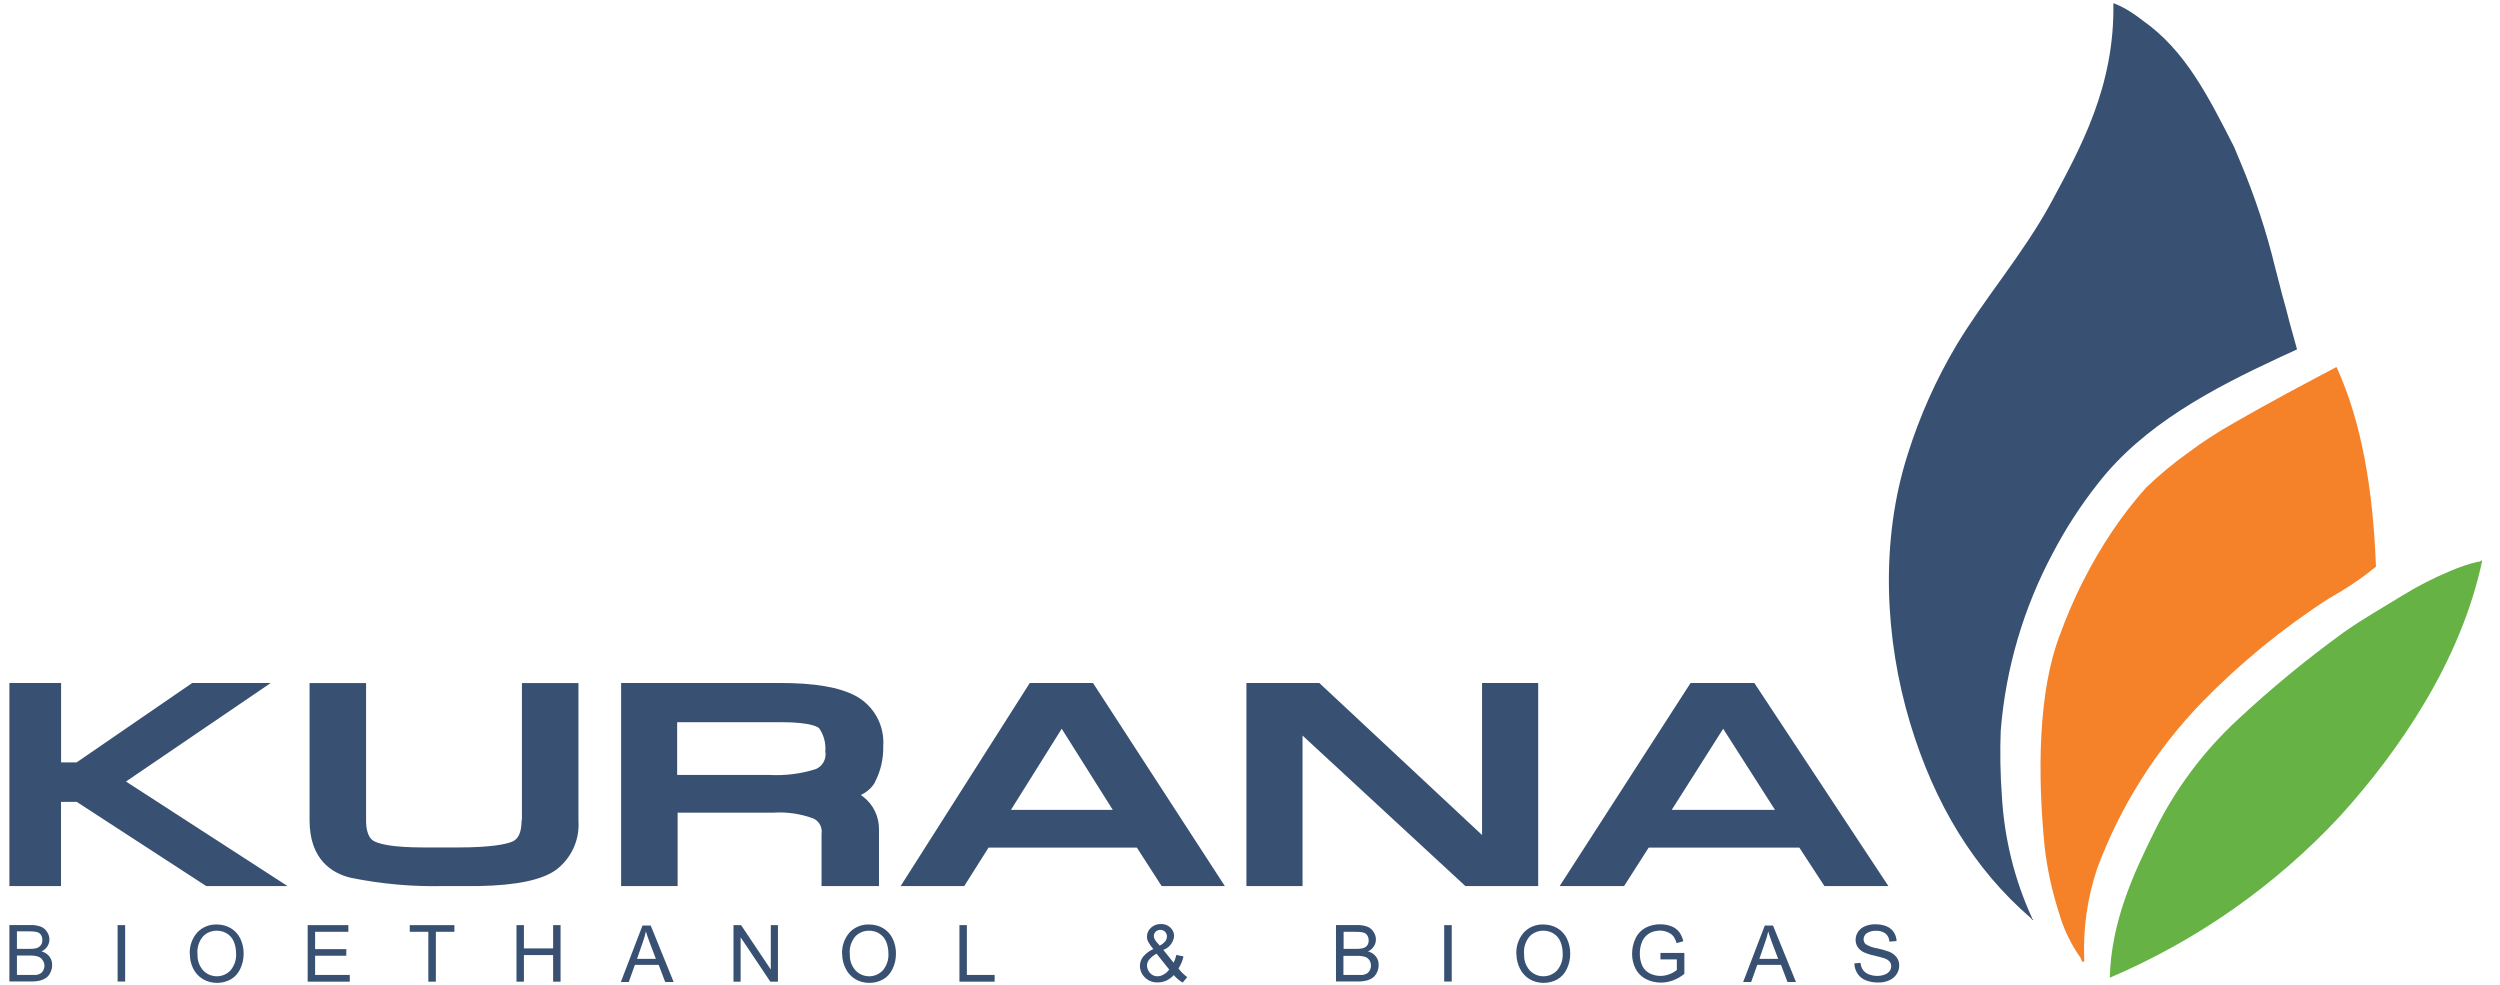 <svg width="137" height="54" viewBox="0 0 137 54" fill="none" xmlns="http://www.w3.org/2000/svg">
<path fill-rule="evenodd" clip-rule="evenodd" d="M128.035 20.102C129.414 23.095 130.043 26.811 130.203 31.054C129.408 31.704 128.552 32.277 127.654 32.773C125.109 34.414 122.761 36.334 120.65 38.502C118.131 41.108 116.18 44.21 114.921 47.606C114.379 49.227 114.141 50.93 114.219 52.639C114.126 52.881 114.017 52.499 114.028 52.51C113.481 51.74 113.068 50.879 112.815 49.965C112.448 48.824 112.195 47.653 112.051 46.46C111.643 42.393 111.695 37.867 112.877 34.806C113.599 32.804 114.559 30.899 115.741 29.129C116.304 28.293 116.918 27.493 117.589 26.739C118.306 26.047 119.07 25.413 119.881 24.829C120.691 24.22 121.543 23.668 122.425 23.172C124.335 22.073 126.301 21.025 128.03 20.117" fill="#F58229"/>
<path fill-rule="evenodd" clip-rule="evenodd" d="M115.617 53.578C115.695 50.481 116.933 47.843 118.1 45.49C119.225 43.214 120.758 41.165 122.621 39.441C124.453 37.732 126.389 36.137 128.417 34.666C129.403 33.965 130.57 33.299 131.664 32.628C132.495 32.112 133.372 31.668 134.275 31.291C134.776 31.074 135.292 30.899 135.824 30.775C135.875 30.796 135.932 30.77 135.953 30.718C135.953 30.718 135.953 30.718 135.953 30.713C136.004 30.713 136.015 30.713 136.015 30.775C134.833 36.261 131.483 41.134 128.247 44.71C124.706 48.519 120.402 51.539 115.617 53.578Z" fill="#66B245"/>
<path fill-rule="evenodd" clip-rule="evenodd" d="M14.842 37.428H10.533L4.2 41.779H3.348V37.428H0.515V48.556H3.343V43.942H4.205L11.302 48.556H15.756L6.904 42.827L14.837 37.428H14.842ZM28.582 44.948C28.582 45.913 28.195 46.063 28.066 46.125C27.704 46.269 26.899 46.44 25.098 46.44H23.204C21.532 46.44 20.824 46.259 20.525 46.109C20.412 46.053 20.061 45.877 20.061 44.953V37.433H16.964V44.948C16.964 47.105 18.192 47.854 19.219 48.102C20.892 48.442 22.595 48.597 24.303 48.556H26.244C28.308 48.514 29.676 48.225 30.45 47.684C31.302 47.054 31.772 46.037 31.699 44.979V37.433H28.602V44.948H28.582ZM47.942 42.868C48.262 42.259 48.417 41.578 48.401 40.891C48.484 39.761 47.895 38.682 46.899 38.14C46.007 37.66 44.649 37.428 42.77 37.428H34.037V48.556H37.134V44.535H42.363C43.111 44.483 43.859 44.592 44.566 44.85C44.892 44.995 45.077 45.34 45.021 45.691V48.556H48.169V45.459C48.179 44.762 47.864 44.096 47.312 43.668L47.173 43.565C47.493 43.42 47.761 43.183 47.942 42.883M44.902 39.926C45.15 40.292 45.263 40.731 45.227 41.175C45.304 41.578 45.088 41.98 44.711 42.145C43.88 42.409 43.003 42.517 42.13 42.465H37.108V39.575H42.786C44.561 39.575 44.871 39.88 44.897 39.916V39.926H44.902ZM56.432 37.428L49.356 48.556H52.84L54.172 46.45H62.301L63.658 48.556H67.121L59.896 37.428H56.432ZM55.4 44.38L58.182 39.936L60.98 44.38H55.4ZM81.217 45.758L72.298 37.428H68.303V48.556H71.379V40.308L80.303 48.556H84.293V37.428H81.217V45.758ZM96.138 37.428H92.644L85.47 48.556H89L90.347 46.45H98.605L99.978 48.556H103.483L96.138 37.428ZM91.612 44.38L94.43 39.936L97.269 44.38H91.612ZM115.808 0.168C116.195 0.318 116.562 0.514 116.902 0.747C117.078 0.865 117.248 0.989 117.418 1.123C119.746 2.754 121 5.252 122.43 8.055C122.549 8.329 122.662 8.607 122.776 8.886C123.571 10.775 124.211 12.721 124.691 14.713L124.882 15.446L125.073 16.189L125.279 16.932L125.47 17.676L125.677 18.419C125.744 18.661 125.811 18.904 125.878 19.147L125 19.549C121.197 21.314 117.475 23.286 114.987 26.471C114.043 27.663 113.212 28.943 112.505 30.29C110.889 33.309 109.914 36.623 109.64 40.035C109.594 41.222 109.615 42.414 109.702 43.601C109.831 45.923 110.389 48.2 111.359 50.311C111.359 50.362 111.359 50.373 111.421 50.373C111.38 50.486 111.338 50.347 111.292 50.311C108.195 47.642 106.012 44.071 104.67 39.611C103.287 35.007 103.018 29.66 104.541 24.901C105.196 22.811 106.094 20.798 107.215 18.914C108.794 16.282 110.827 13.975 112.376 11.147C114.007 8.117 115.886 4.757 115.813 0.194M0.928 53.428H1.702C1.795 53.433 1.888 53.433 1.98 53.428C2.063 53.418 2.146 53.387 2.218 53.346C2.285 53.304 2.337 53.242 2.373 53.175C2.414 53.093 2.44 53.005 2.435 52.912C2.435 52.798 2.393 52.685 2.321 52.597C2.259 52.509 2.177 52.447 2.073 52.416C1.924 52.375 1.774 52.36 1.619 52.365H0.928V53.433V53.428ZM0.928 51.998H1.599C1.733 52.004 1.862 51.993 1.991 51.962C2.084 51.936 2.166 51.885 2.228 51.807C2.295 51.725 2.326 51.622 2.321 51.513C2.321 51.415 2.3 51.322 2.249 51.24C2.202 51.162 2.125 51.105 2.037 51.08C1.882 51.044 1.728 51.033 1.568 51.038H0.928V51.998ZM0.515 53.789V50.693H1.681C1.877 50.687 2.068 50.718 2.249 50.785C2.388 50.842 2.507 50.946 2.584 51.075C2.662 51.193 2.708 51.338 2.708 51.482C2.708 51.611 2.672 51.74 2.6 51.854C2.522 51.978 2.409 52.076 2.275 52.138C2.445 52.179 2.6 52.277 2.708 52.416C2.811 52.551 2.863 52.716 2.858 52.886C2.858 53.026 2.827 53.165 2.765 53.289C2.713 53.402 2.636 53.5 2.538 53.578C2.435 53.65 2.321 53.702 2.197 53.733C2.027 53.774 1.857 53.789 1.681 53.784H0.515V53.789ZM6.445 50.698H6.858V53.789H6.445V50.698ZM10.827 52.293C10.806 52.613 10.915 52.927 11.126 53.17C11.513 53.588 12.169 53.614 12.587 53.222C12.608 53.206 12.623 53.185 12.639 53.17C12.85 52.912 12.959 52.587 12.938 52.251C12.938 52.024 12.897 51.797 12.809 51.591C12.732 51.41 12.602 51.26 12.437 51.157C12.272 51.054 12.081 51.002 11.885 51.002C11.606 50.997 11.333 51.105 11.137 51.302C10.899 51.575 10.786 51.936 10.822 52.298M10.399 52.298C10.373 51.859 10.522 51.425 10.812 51.095C11.09 50.806 11.477 50.646 11.88 50.662C12.153 50.662 12.422 50.729 12.654 50.868C12.876 51.002 13.057 51.198 13.17 51.436C13.294 51.694 13.356 51.978 13.351 52.267C13.351 52.561 13.289 52.845 13.16 53.108C13.046 53.346 12.871 53.542 12.644 53.671C12.412 53.8 12.153 53.862 11.89 53.862C11.617 53.862 11.348 53.794 11.111 53.65C10.879 53.511 10.693 53.304 10.579 53.062C10.46 52.819 10.404 52.556 10.404 52.287V52.298H10.399ZM16.86 53.794V50.698H19.09V51.064H17.268V52.014H18.977V52.375H17.268V53.428H19.168V53.794H16.86ZM23.472 53.794V51.064H22.455V50.698H24.902V51.064H23.885V53.794H23.472ZM28.303 53.794V50.698H28.711V51.973H30.311V50.698H30.719V53.794H30.311V52.339H28.711V53.794H28.303ZM34.91 52.545H35.942L35.617 51.689C35.519 51.425 35.446 51.214 35.395 51.044C35.353 51.245 35.297 51.441 35.224 51.637L34.91 52.545ZM34.022 53.815L35.209 50.718H35.658L36.917 53.815H36.453L36.097 52.876H34.791L34.456 53.815H34.022ZM40.195 53.794V50.698H40.613L42.239 53.129V50.698H42.631V53.794H42.213L40.587 51.364V53.794H40.195ZM46.574 52.293C46.554 52.613 46.662 52.927 46.874 53.17C47.261 53.588 47.916 53.614 48.334 53.222C48.355 53.206 48.37 53.185 48.386 53.17C48.597 52.912 48.706 52.587 48.685 52.251C48.685 52.024 48.644 51.797 48.556 51.591C48.479 51.41 48.35 51.26 48.185 51.157C48.019 51.054 47.828 51.002 47.632 51.002C47.354 50.997 47.08 51.105 46.884 51.302C46.647 51.575 46.533 51.936 46.569 52.298M46.146 52.298C46.12 51.859 46.27 51.425 46.559 51.095C46.837 50.806 47.224 50.646 47.627 50.662C47.901 50.662 48.169 50.729 48.401 50.868C48.623 51.002 48.804 51.198 48.917 51.436C49.041 51.694 49.103 51.978 49.098 52.267C49.098 52.561 49.036 52.845 48.907 53.108C48.794 53.346 48.618 53.542 48.391 53.671C48.159 53.8 47.901 53.862 47.638 53.862C47.364 53.862 47.096 53.794 46.858 53.65C46.636 53.511 46.456 53.315 46.342 53.077C46.218 52.834 46.151 52.561 46.151 52.287V52.298H46.146ZM52.577 53.794V50.698H52.985V53.428H54.507V53.794H52.577ZM64.071 53.129L63.38 52.262C63.219 52.344 63.075 52.463 62.961 52.602C62.894 52.69 62.858 52.798 62.853 52.912C62.858 53.051 62.91 53.191 63.003 53.299C63.106 53.428 63.261 53.505 63.426 53.5C63.55 53.5 63.669 53.464 63.777 53.397C63.896 53.33 63.994 53.242 64.071 53.129ZM63.555 51.818C63.679 51.756 63.787 51.668 63.875 51.56C63.921 51.487 63.947 51.405 63.947 51.317C63.947 51.219 63.911 51.126 63.844 51.059C63.777 50.992 63.684 50.956 63.591 50.956C63.493 50.956 63.4 50.987 63.333 51.054C63.266 51.116 63.23 51.203 63.23 51.296C63.23 51.348 63.245 51.4 63.266 51.446C63.292 51.508 63.333 51.565 63.374 51.616L63.555 51.818ZM64.334 53.423C64.221 53.552 64.081 53.655 63.927 53.733C63.777 53.8 63.612 53.836 63.447 53.836C63.157 53.846 62.884 53.733 62.693 53.516C62.548 53.356 62.466 53.149 62.466 52.933C62.466 52.742 62.533 52.561 62.652 52.416C62.801 52.241 62.992 52.102 63.204 52.009C63.096 51.89 63.003 51.761 62.925 51.616C62.879 51.529 62.853 51.425 62.853 51.327C62.853 51.142 62.93 50.966 63.07 50.842C63.219 50.703 63.416 50.631 63.622 50.636C63.813 50.631 63.999 50.698 64.138 50.832C64.267 50.951 64.345 51.121 64.34 51.302C64.303 51.647 64.076 51.936 63.751 52.055L64.314 52.757C64.381 52.623 64.432 52.478 64.463 52.329L64.856 52.411C64.804 52.644 64.711 52.871 64.582 53.072C64.716 53.253 64.876 53.413 65.062 53.547L64.809 53.846C64.623 53.733 64.458 53.593 64.314 53.428H64.334V53.423ZM73.625 53.428H74.394C74.487 53.433 74.579 53.433 74.672 53.428C74.755 53.418 74.838 53.387 74.91 53.346C74.977 53.304 75.028 53.242 75.065 53.175C75.106 53.093 75.132 53.005 75.127 52.912C75.127 52.803 75.101 52.7 75.039 52.613C74.977 52.525 74.894 52.463 74.791 52.432C74.641 52.391 74.492 52.375 74.337 52.38H73.62V53.449V53.428H73.625ZM73.625 51.998H74.296C74.43 52.004 74.559 51.993 74.688 51.962C74.781 51.936 74.863 51.885 74.925 51.807C74.977 51.73 75.008 51.632 75.003 51.539C75.003 51.441 74.982 51.348 74.93 51.266C74.884 51.188 74.807 51.131 74.719 51.105C74.564 51.069 74.409 51.059 74.249 51.064H73.63V52.004L73.625 51.998ZM73.212 53.789V50.693H74.373C74.569 50.687 74.76 50.718 74.941 50.785C75.08 50.842 75.199 50.946 75.276 51.075C75.354 51.193 75.4 51.338 75.4 51.482C75.4 51.611 75.364 51.74 75.292 51.854C75.214 51.978 75.101 52.076 74.967 52.138C75.137 52.179 75.292 52.277 75.4 52.416C75.503 52.551 75.555 52.716 75.55 52.886C75.55 53.026 75.519 53.165 75.457 53.289C75.405 53.402 75.328 53.5 75.23 53.578C75.127 53.65 75.013 53.702 74.889 53.733C74.719 53.774 74.549 53.789 74.373 53.784H73.191H73.212V53.789ZM79.142 50.698H79.555V53.789H79.142V50.698ZM83.524 52.293C83.503 52.613 83.612 52.927 83.823 53.17C84.21 53.588 84.866 53.614 85.284 53.222C85.305 53.206 85.32 53.185 85.336 53.17C85.547 52.912 85.656 52.587 85.635 52.251C85.635 52.024 85.594 51.797 85.506 51.591C85.429 51.41 85.3 51.26 85.134 51.157C84.969 51.054 84.778 51.002 84.582 51.002C84.303 50.997 84.03 51.105 83.834 51.302C83.596 51.575 83.483 51.936 83.519 52.298M83.096 52.298C83.07 51.859 83.22 51.425 83.509 51.095C83.787 50.806 84.174 50.646 84.577 50.662C84.85 50.662 85.119 50.729 85.351 50.868C85.573 51.002 85.754 51.198 85.867 51.436C85.991 51.694 86.053 51.978 86.048 52.267C86.048 52.561 85.986 52.845 85.857 53.108C85.743 53.346 85.568 53.542 85.341 53.671C85.109 53.8 84.85 53.862 84.587 53.862C84.314 53.862 84.045 53.794 83.808 53.65C83.586 53.511 83.405 53.315 83.292 53.077C83.168 52.834 83.101 52.561 83.101 52.287V52.298H83.096ZM90.993 52.582V52.22H92.303V53.366C92.118 53.521 91.906 53.64 91.679 53.727C91.467 53.805 91.245 53.846 91.018 53.846C90.729 53.846 90.445 53.784 90.192 53.65C89.95 53.526 89.754 53.33 89.63 53.087C89.501 52.829 89.434 52.551 89.439 52.262C89.439 51.973 89.501 51.684 89.63 51.42C89.743 51.173 89.934 50.971 90.172 50.842C90.425 50.713 90.704 50.646 90.987 50.651C91.194 50.651 91.4 50.687 91.591 50.76C91.756 50.822 91.901 50.93 92.014 51.064C92.128 51.219 92.205 51.395 92.247 51.58L91.875 51.684C91.839 51.549 91.782 51.425 91.705 51.312C91.627 51.214 91.524 51.142 91.411 51.095C91.281 51.033 91.137 51.002 90.993 50.997C90.827 50.997 90.662 51.023 90.507 51.085C90.383 51.136 90.27 51.214 90.177 51.312C90.094 51.4 90.027 51.503 89.981 51.616C89.898 51.813 89.862 52.029 89.862 52.241C89.857 52.478 89.903 52.716 90.001 52.933C90.089 53.113 90.234 53.258 90.414 53.346C90.595 53.433 90.791 53.48 90.993 53.48C91.168 53.48 91.344 53.444 91.509 53.376C91.648 53.325 91.777 53.247 91.891 53.154V52.576H90.993V52.582ZM96.412 52.545H97.444L97.119 51.689C97.021 51.425 96.949 51.214 96.897 51.044C96.856 51.245 96.799 51.441 96.727 51.637L96.412 52.545ZM95.524 53.815L96.711 50.718H97.16L98.42 53.815H97.955L97.599 52.876H96.298L95.963 53.815H95.524ZM101.568 52.798L101.955 52.762C101.965 52.896 102.012 53.031 102.084 53.144C102.162 53.253 102.27 53.335 102.394 53.387C102.544 53.449 102.704 53.48 102.869 53.48C103.008 53.48 103.147 53.459 103.282 53.407C103.39 53.371 103.483 53.304 103.55 53.216C103.607 53.139 103.638 53.046 103.638 52.953C103.638 52.86 103.612 52.773 103.555 52.7C103.478 52.618 103.385 52.556 103.276 52.52C103.096 52.463 102.91 52.411 102.724 52.37C102.518 52.329 102.316 52.267 102.125 52.179C101.991 52.112 101.878 52.014 101.795 51.89C101.723 51.776 101.687 51.642 101.687 51.503C101.687 51.348 101.733 51.193 101.821 51.064C101.914 50.925 102.048 50.816 102.208 50.755C102.389 50.682 102.58 50.646 102.776 50.651C102.982 50.651 103.189 50.682 103.38 50.76C103.545 50.827 103.684 50.94 103.782 51.085C103.875 51.229 103.927 51.4 103.932 51.57L103.54 51.601C103.534 51.431 103.457 51.271 103.328 51.157C103.178 51.054 102.998 50.997 102.812 51.007C102.631 50.997 102.451 51.044 102.296 51.142C102.187 51.219 102.125 51.343 102.125 51.472C102.125 51.575 102.167 51.678 102.244 51.745C102.435 51.859 102.647 51.936 102.864 51.967C103.096 52.014 103.328 52.081 103.55 52.163C103.71 52.231 103.844 52.339 103.947 52.478C104.035 52.607 104.082 52.762 104.076 52.917C104.076 53.082 104.03 53.242 103.937 53.382C103.839 53.531 103.694 53.65 103.529 53.722C103.344 53.805 103.142 53.846 102.936 53.841C102.698 53.846 102.456 53.805 102.234 53.717C102.053 53.645 101.898 53.516 101.79 53.351C101.682 53.185 101.62 52.989 101.62 52.793" fill="#385072"/>
</svg>
